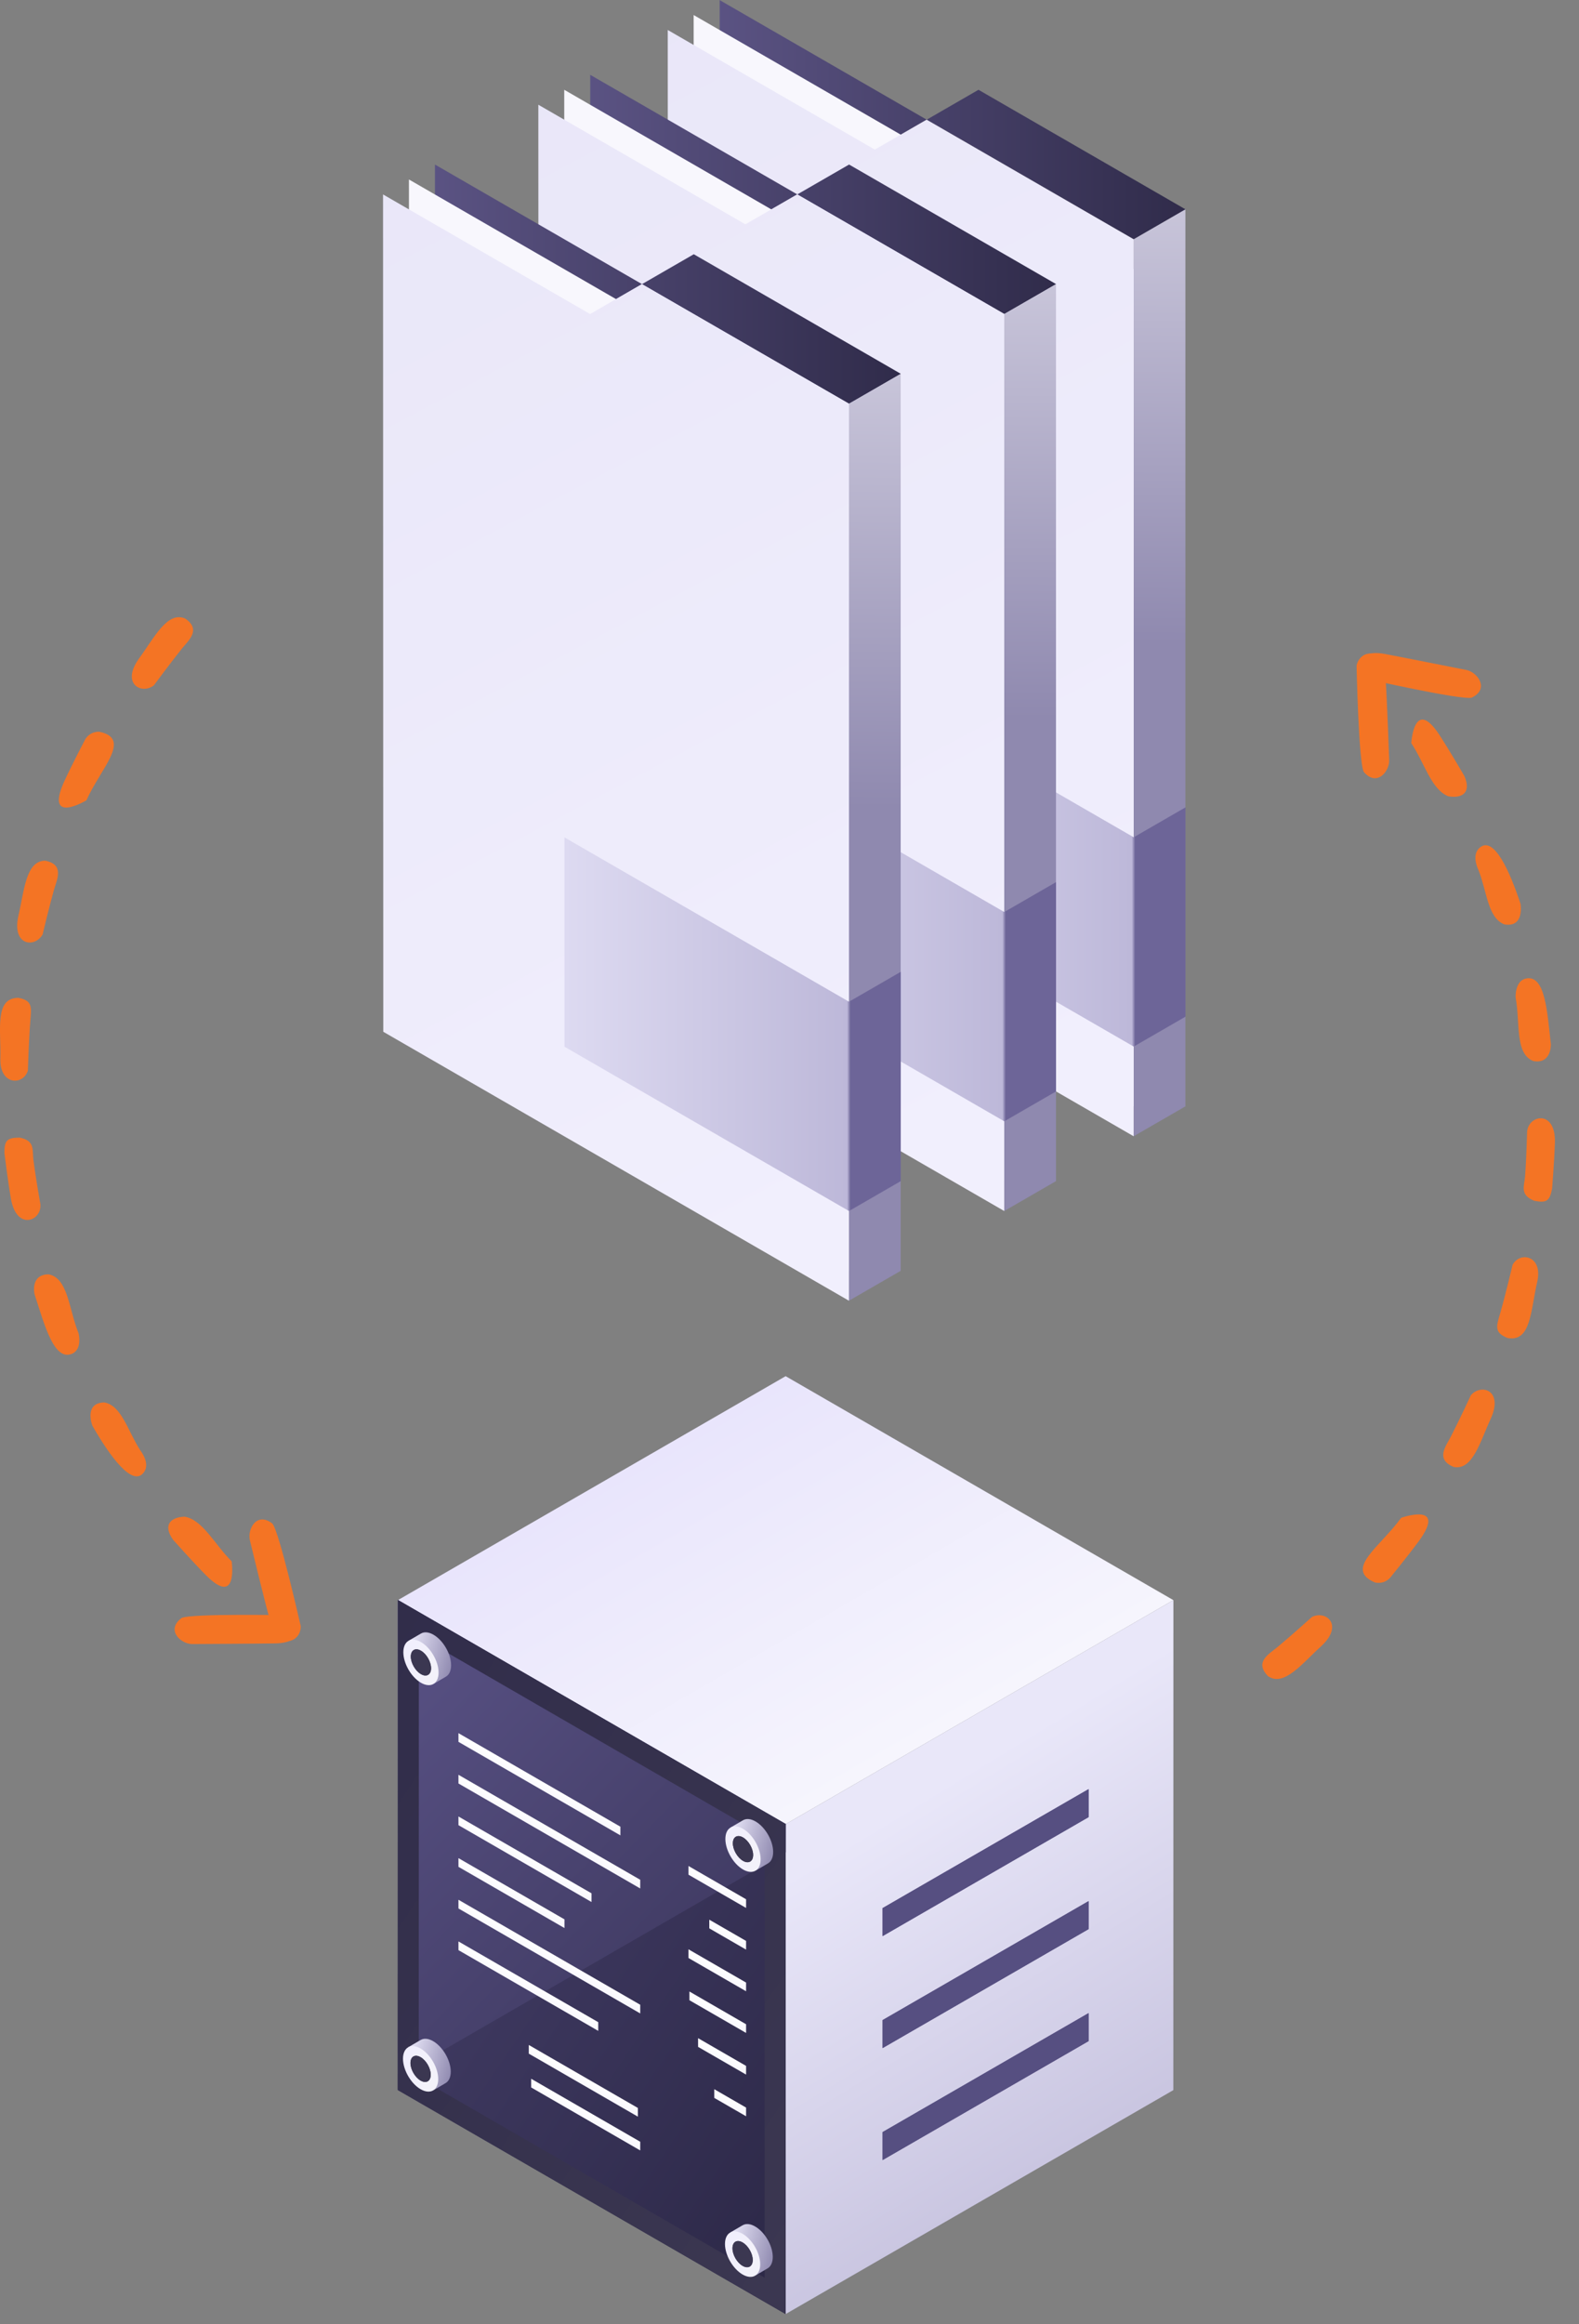 <?xml version="1.0" encoding="UTF-8"?> <svg xmlns="http://www.w3.org/2000/svg" width="87" height="128" viewBox="0 0 87 128" fill="none"><rect x="0" y="0" width="87" height="128" fill="#808080" stroke="none"/><g clip-path="url(#clip0)"><path d="M43.287 100.464L21.922 88.128L43.287 75.793L64.652 88.128L43.287 100.464Z" fill="url(#paint0_linear)"></path><path fill-rule="evenodd" clip-rule="evenodd" d="M43.287 127.447V100.464L64.652 88.128L64.648 115.114L43.287 127.447Z" fill="url(#paint1_linear)"></path><path d="M21.922 88.128L21.914 115.108L43.287 127.447V100.464L21.922 88.128Z" fill="url(#paint2_linear)"></path><path d="M21.934 114.348L21.914 88.117L43.301 100.456L43.299 102.013L21.934 114.348Z" fill="url(#paint3_linear)"></path><path fill-rule="evenodd" clip-rule="evenodd" d="M43.287 100.464V127.447L21.914 115.108L21.922 88.113L43.287 100.464ZM23.072 114.44L42.13 125.444V101.131L23.078 90.117L23.072 114.44Z" fill="url(#paint4_linear)"></path><path d="M34.183 100.606L25.26 95.454V95.933L34.183 101.084V100.606Z" fill="url(#paint5_linear)"></path><path d="M41.108 104.603L37.933 102.769V103.248L41.108 105.081V104.603Z" fill="url(#paint6_linear)"></path><path d="M35.275 103.529L25.26 97.747V98.226L35.275 104.008V103.529Z" fill="url(#paint7_linear)"></path><path d="M41.108 106.897L39.081 105.727V106.205L41.108 107.376V106.897Z" fill="url(#paint8_linear)"></path><path d="M32.591 104.275L25.26 100.043V100.521L32.591 104.754V104.275Z" fill="url(#paint9_linear)"></path><path d="M41.108 109.191L37.933 107.358V107.837L41.108 109.67V109.191Z" fill="url(#paint10_linear)"></path><path d="M31.101 105.709L25.26 102.337V102.816L31.101 106.188V105.709Z" fill="url(#paint11_linear)"></path><path d="M41.108 111.486L37.986 109.683V110.162L41.108 111.965V111.486Z" fill="url(#paint12_linear)"></path><path d="M35.275 110.412L25.26 104.63V105.109L35.275 110.891V110.412Z" fill="url(#paint13_linear)"></path><path d="M41.108 113.78L38.463 112.253V112.732L41.108 114.259V113.78Z" fill="url(#paint14_linear)"></path><path d="M32.962 111.372L25.26 106.925V107.404L32.962 111.851V111.372Z" fill="url(#paint15_linear)"></path><path d="M41.108 116.076L39.354 115.063V115.542L41.108 116.554V116.076Z" fill="url(#paint16_linear)"></path><path d="M35.145 116.096L29.136 112.627V113.105L35.145 116.575V116.096Z" fill="url(#paint17_linear)"></path><path d="M35.275 117.957L29.266 114.488V114.966L35.275 118.436V117.957Z" fill="url(#paint18_linear)"></path><path fill-rule="evenodd" clip-rule="evenodd" d="M24.836 114.099C24.836 113.48 24.401 112.728 23.866 112.418C23.596 112.262 23.353 112.249 23.177 112.353V112.352L22.489 112.754L22.915 112.769C22.902 112.833 22.896 112.903 22.896 112.979C22.896 113.598 23.33 114.35 23.866 114.659C23.937 114.7 24.007 114.731 24.073 114.753L23.876 115.123L24.549 114.729L24.548 114.729C24.726 114.629 24.836 114.41 24.836 114.099Z" fill="url(#paint19_linear)"></path><path fill-rule="evenodd" clip-rule="evenodd" d="M24.145 114.503C24.145 115.123 23.71 115.373 23.174 115.064C22.639 114.754 22.204 114.002 22.204 113.383C22.204 112.765 22.639 112.514 23.174 112.823C23.71 113.132 24.145 113.885 24.145 114.503Z" fill="url(#paint20_linear)"></path><path d="M23.732 114.265C23.732 114.622 23.483 114.766 23.174 114.588C22.866 114.41 22.616 113.977 22.616 113.621C22.616 113.265 22.866 113.121 23.174 113.299C23.483 113.477 23.732 113.91 23.732 114.265Z" fill="#3B3751"></path><path d="M23.732 114.265C23.732 114.622 23.483 114.766 23.174 114.588C22.866 114.41 22.616 113.977 22.616 113.621C22.616 113.265 22.866 113.121 23.174 113.299C23.483 113.477 23.732 113.91 23.732 114.265Z" fill="#3B3751"></path><path fill-rule="evenodd" clip-rule="evenodd" d="M24.855 91.713C24.855 91.095 24.421 90.342 23.885 90.033C23.615 89.877 23.372 89.864 23.196 89.967V89.966L22.508 90.368L22.933 90.383C22.921 90.448 22.915 90.518 22.915 90.593C22.915 91.212 23.349 91.964 23.885 92.274C23.956 92.315 24.026 92.345 24.092 92.367L23.895 92.737L24.567 92.344L24.567 92.343C24.745 92.243 24.855 92.025 24.855 91.713Z" fill="url(#paint21_linear)"></path><path fill-rule="evenodd" clip-rule="evenodd" d="M24.164 92.118C24.164 92.737 23.729 92.987 23.193 92.678C22.657 92.369 22.223 91.616 22.223 90.998C22.223 90.379 22.657 90.128 23.193 90.437C23.729 90.746 24.164 91.499 24.164 92.118Z" fill="url(#paint22_linear)"></path><path d="M23.751 91.88C23.751 92.236 23.502 92.381 23.193 92.202C22.885 92.024 22.635 91.591 22.635 91.236C22.635 90.88 22.885 90.735 23.193 90.913C23.502 91.091 23.751 91.524 23.751 91.88Z" fill="#3B3751"></path><path d="M23.751 91.88C23.751 92.236 23.502 92.381 23.193 92.202C22.885 92.024 22.635 91.591 22.635 91.236C22.635 90.88 22.885 90.735 23.193 90.913C23.502 91.091 23.751 91.524 23.751 91.88Z" fill="#3B3751"></path><path fill-rule="evenodd" clip-rule="evenodd" d="M42.578 124.303C42.578 123.684 42.143 122.932 41.607 122.623C41.338 122.466 41.094 122.453 40.918 122.557V122.556L40.231 122.958L40.656 122.973C40.643 123.037 40.637 123.107 40.637 123.183C40.637 123.802 41.071 124.554 41.607 124.863C41.678 124.904 41.748 124.935 41.815 124.957L41.617 125.327L42.29 124.933L42.289 124.933C42.468 124.833 42.578 124.614 42.578 124.303Z" fill="url(#paint23_linear)"></path><path fill-rule="evenodd" clip-rule="evenodd" d="M41.886 124.707C41.886 125.327 41.451 125.577 40.915 125.268C40.38 124.958 39.945 124.206 39.945 123.587C39.945 122.969 40.38 122.718 40.915 123.027C41.451 123.336 41.886 124.089 41.886 124.707Z" fill="url(#paint24_linear)"></path><path d="M41.474 124.469C41.474 124.826 41.224 124.97 40.915 124.792C40.607 124.614 40.358 124.181 40.358 123.825C40.358 123.469 40.607 123.325 40.915 123.503C41.224 123.681 41.474 124.114 41.474 124.469Z" fill="#3B3751"></path><path d="M41.474 124.469C41.474 124.826 41.224 124.97 40.915 124.792C40.607 124.614 40.358 124.181 40.358 123.825C40.358 123.469 40.607 123.325 40.915 123.503C41.224 123.681 41.474 124.114 41.474 124.469Z" fill="#3B3751"></path><path fill-rule="evenodd" clip-rule="evenodd" d="M42.6 101.997C42.6 101.379 42.165 100.626 41.63 100.317C41.36 100.161 41.117 100.147 40.94 100.251V100.25L40.253 100.652L40.678 100.667C40.666 100.731 40.66 100.801 40.66 100.877C40.66 101.496 41.094 102.248 41.63 102.558C41.7 102.599 41.771 102.629 41.837 102.651L41.639 103.021L42.312 102.628L42.312 102.627C42.49 102.527 42.6 102.309 42.6 101.997Z" fill="url(#paint25_linear)"></path><path fill-rule="evenodd" clip-rule="evenodd" d="M41.909 102.402C41.909 103.021 41.474 103.271 40.938 102.962C40.402 102.653 39.967 101.9 39.967 101.281C39.967 100.663 40.402 100.412 40.938 100.721C41.474 101.03 41.909 101.783 41.909 102.402Z" fill="url(#paint26_linear)"></path><path d="M41.496 102.164C41.496 102.52 41.246 102.664 40.938 102.486C40.63 102.308 40.38 101.875 40.38 101.519C40.38 101.164 40.63 101.019 40.938 101.197C41.246 101.375 41.496 101.808 41.496 102.164Z" fill="#3B3751"></path><path d="M41.496 102.164C41.496 102.52 41.246 102.664 40.938 102.486C40.63 102.308 40.38 101.875 40.38 101.519C40.38 101.164 40.63 101.019 40.938 101.197C41.246 101.375 41.496 101.808 41.496 102.164Z" fill="#3B3751"></path><path d="M59.979 110.872V112.414L48.629 118.966V117.425L59.979 110.872Z" fill="url(#paint27_linear)"></path><path d="M59.979 110.872V112.414L48.629 118.966V117.425L59.979 110.872Z" fill="url(#paint28_linear)"></path><path d="M59.979 104.704V106.246L48.629 112.799V111.257L59.979 104.704Z" fill="url(#paint29_linear)"></path><path d="M59.979 104.704V106.246L48.629 112.799V111.257L59.979 104.704Z" fill="url(#paint30_linear)"></path><path d="M59.979 98.536V100.078L48.629 106.631V105.089L59.979 98.536Z" fill="url(#paint31_linear)"></path><path d="M59.979 98.536V100.078L48.629 106.631V105.089L59.979 98.536Z" fill="url(#paint32_linear)"></path><path d="M10.175 83.532C11.174 83.703 11.826 85.063 12.763 85.988C12.763 85.988 13.135 88.543 11.35 86.758C10.586 85.985 9.537 84.805 9.537 84.805C8.936 83.955 9.445 83.551 10.175 83.532ZM5.744 77.239C6.713 77.409 7.039 78.825 7.741 79.894C7.741 79.894 8.277 80.563 7.949 81.057C7.325 82 6.006 80.122 5.091 78.522C5.091 78.522 4.599 77.266 5.744 77.239ZM2.673 70.184C3.752 70.383 3.785 72.084 4.327 73.426C4.327 73.426 4.557 74.316 3.961 74.562C2.966 74.971 2.447 72.943 1.904 71.281C1.904 71.281 1.645 70.199 2.673 70.184ZM1.08 62.654C1.936 62.816 1.775 63.335 1.839 63.863C1.967 64.876 2.226 66.326 2.226 66.326C2.31 67.244 0.92 67.804 0.604 66.032C0.428 65.014 0.244 63.505 0.244 63.505C0.238 62.802 0.39 62.66 1.08 62.654ZM1.008 54.956C1.802 55.107 1.734 55.458 1.669 56.254C1.583 57.371 1.536 58.965 1.536 58.965C1.272 59.797 -0.009 59.773 0.019 58.331C0.061 56.692 -0.318 54.969 1.008 54.956ZM2.492 47.403C3.558 47.613 3.142 48.424 2.979 48.991C2.693 50.005 2.349 51.462 2.349 51.462C1.926 52.223 0.631 52.099 1.018 50.416C1.34 49.05 1.42 47.404 2.492 47.403ZM5.465 40.3C7.294 40.68 5.561 42.29 4.761 44.078C4.761 44.078 2.428 45.48 3.545 43.023C3.982 42.077 4.706 40.698 4.706 40.698C4.876 40.448 5.124 40.297 5.465 40.3Z" fill="#F47424"></path><path d="M10.2 34.065C11.099 34.675 10.4 35.258 10.027 35.717C9.367 36.538 8.481 37.744 8.481 37.744C7.794 38.279 6.651 37.658 7.665 36.26C8.496 35.13 9.213 33.646 10.2 34.065Z" fill="#F47424"></path><path d="M15.008 83.911C15.393 84.356 16.571 89.567 16.571 89.567C16.575 90.453 15.374 90.922 14.889 89.286C14.614 88.337 13.766 84.823 13.766 84.823C13.628 84.211 14.144 83.239 15.008 83.911Z" fill="#F47424"></path><path d="M10.007 89.109C10.537 88.854 15.906 88.961 15.906 88.961C16.763 89.188 16.901 90.47 15.196 90.51C14.208 90.527 10.563 90.546 10.563 90.546C9.936 90.519 9.132 89.767 10.007 89.109Z" fill="#F47424"></path><path d="M79.801 43.855C78.858 43.487 78.491 42.025 77.759 40.93C77.759 40.93 77.906 38.353 79.297 40.459C79.891 41.37 80.682 42.736 80.682 42.736C81.1 43.689 80.521 43.983 79.801 43.855ZM82.882 50.908C81.967 50.548 81.931 49.095 81.457 47.907C81.457 47.907 81.067 47.144 81.487 46.726C82.288 45.927 83.203 48.032 83.779 49.782C83.779 49.782 84.009 51.112 82.882 50.908ZM84.477 58.435C83.459 58.025 83.769 56.351 83.507 54.928C83.507 54.928 83.46 54.01 84.093 53.889C85.15 53.687 85.252 55.778 85.45 57.515C85.45 57.515 85.487 58.627 84.477 58.435ZM84.529 66.132C83.723 65.801 83.984 65.326 84.028 64.796C84.105 63.778 84.142 62.305 84.142 62.305C84.244 61.389 85.717 61.118 85.672 62.918C85.64 63.95 85.518 65.466 85.518 65.466C85.383 66.156 85.206 66.265 84.529 66.132ZM83.057 73.688C82.309 73.382 82.446 73.051 82.67 72.285C82.977 71.207 83.342 69.655 83.342 69.655C83.768 68.893 85.019 69.172 84.702 70.58C84.332 72.178 84.359 73.941 83.057 73.688ZM80.09 80.791C79.087 80.371 79.657 79.661 79.93 79.137C80.414 78.201 81.042 76.843 81.042 76.843C81.609 76.182 82.853 76.564 82.137 78.135C81.548 79.408 81.14 81.004 80.09 80.791ZM75.753 87.154C74.037 86.415 76.058 85.185 77.2 83.594C77.2 83.594 79.767 82.688 78.18 84.871C77.562 85.71 76.576 86.916 76.576 86.916C76.36 87.127 76.086 87.225 75.753 87.154Z" fill="#F47424"></path><path d="M69.864 92.314C69.106 91.536 69.908 91.105 70.365 90.73C71.176 90.058 72.286 89.054 72.286 89.054C73.067 88.668 74.062 89.505 72.788 90.671C71.748 91.612 70.748 92.922 69.864 92.314Z" fill="#F47424"></path><path d="M75.143 42.515C74.855 42.002 74.745 36.661 74.745 36.661C74.919 35.792 76.189 35.573 76.336 37.273C76.415 38.258 76.542 41.871 76.542 41.871C76.555 42.498 75.855 43.347 75.143 42.515Z" fill="#F47424"></path><path d="M81.084 38.425C80.513 38.569 75.275 37.388 75.275 37.388C74.481 36.993 74.603 35.71 76.281 36.013C77.252 36.194 80.828 36.906 80.828 36.906C81.437 37.058 82.073 37.956 81.084 38.425Z" fill="#F47424"></path><path fill-rule="evenodd" clip-rule="evenodd" d="M39.652 0.005L51.06 6.592L53.913 4.945L65.322 11.532L62.469 13.179L51.06 6.592L48.208 8.239L39.652 3.298V0.005Z" fill="url(#paint33_linear)"></path><path fill-rule="evenodd" clip-rule="evenodd" d="M38.219 0.828L62.476 14.833V60.941L38.233 46.788L38.219 0.828Z" fill="#F8F7FD"></path><path fill-rule="evenodd" clip-rule="evenodd" d="M62.461 62.58V13.179L65.313 11.532V60.934L62.461 62.58Z" fill="url(#paint34_linear)"></path><path fill-rule="evenodd" clip-rule="evenodd" d="M36.792 1.652L48.201 8.239L51.053 6.592L62.462 13.179V62.58L36.805 47.767L36.792 1.652Z" fill="url(#paint35_linear)"></path><path fill-rule="evenodd" clip-rule="evenodd" d="M46.79 37.064V48.591L62.465 57.64L65.317 55.993V44.466L62.465 46.113L46.79 37.064Z" fill="url(#paint36_linear)"></path><path fill-rule="evenodd" clip-rule="evenodd" d="M32.521 4.121L43.93 10.708L46.783 9.062L58.191 15.649L55.339 17.295L43.93 10.708L41.078 12.355L32.521 7.415V4.121Z" fill="url(#paint37_linear)"></path><path fill-rule="evenodd" clip-rule="evenodd" d="M31.089 4.945L55.346 18.949V65.058L31.102 50.904L31.089 4.945Z" fill="#F8F7FD"></path><path fill-rule="evenodd" clip-rule="evenodd" d="M55.331 66.697V17.295L58.183 15.649V65.05L55.331 66.697Z" fill="url(#paint38_linear)"></path><path fill-rule="evenodd" clip-rule="evenodd" d="M29.662 5.768L41.071 12.355L43.923 10.708L55.331 17.295V66.697L29.675 51.884L29.662 5.768Z" fill="url(#paint39_linear)"></path><path fill-rule="evenodd" clip-rule="evenodd" d="M39.66 41.18V52.707L55.334 61.757L58.186 60.11V48.583L55.334 50.23L39.66 41.18Z" fill="url(#paint40_linear)"></path><path fill-rule="evenodd" clip-rule="evenodd" d="M23.965 9.062L35.373 15.649L38.226 14.002L49.635 20.589L46.782 22.236L35.373 15.649L32.521 17.296L23.965 12.356V9.062Z" fill="url(#paint41_linear)"></path><path fill-rule="evenodd" clip-rule="evenodd" d="M22.532 9.885L46.789 23.89V69.998L22.546 55.845L22.532 9.885Z" fill="#F8F7FD"></path><path fill-rule="evenodd" clip-rule="evenodd" d="M46.774 71.638V22.236L49.626 20.589V69.991L46.774 71.638Z" fill="url(#paint42_linear)"></path><path fill-rule="evenodd" clip-rule="evenodd" d="M21.105 10.709L32.514 17.296L35.366 15.649L46.775 22.236V71.638L21.118 56.825L21.105 10.709Z" fill="url(#paint43_linear)"></path><path fill-rule="evenodd" clip-rule="evenodd" d="M31.103 46.121V57.648L46.778 66.697L49.63 65.051V53.524L46.778 55.17L31.103 46.121Z" fill="url(#paint44_linear)"></path></g><defs><linearGradient id="paint0_linear" x1="50.798" y1="103.572" x2="35.525" y2="77.084" gradientUnits="userSpaceOnUse"><stop stop-color="#FAFAFD"></stop><stop offset="1" stop-color="#E7E3FC"></stop></linearGradient><linearGradient id="paint1_linear" x1="66.16" y1="141.142" x2="43.235" y2="103.572" gradientUnits="userSpaceOnUse"><stop stop-color="#A7A1C6"></stop><stop offset="1" stop-color="#E9E7F9"></stop></linearGradient><linearGradient id="paint2_linear" x1="20.311" y1="57.267" x2="67.857" y2="89.197" gradientUnits="userSpaceOnUse"><stop stop-color="#564F81"></stop><stop offset="1" stop-color="#2C2847"></stop></linearGradient><linearGradient id="paint3_linear" x1="21.863" y1="93.707" x2="52.714" y2="123.511" gradientUnits="userSpaceOnUse"><stop stop-color="#564F81"></stop><stop offset="1" stop-color="#2C2847"></stop></linearGradient><linearGradient id="paint4_linear" x1="20.311" y1="57.267" x2="67.857" y2="89.197" gradientUnits="userSpaceOnUse"><stop stop-color="#2C2847"></stop><stop offset="1" stop-color="#3B3751"></stop></linearGradient><linearGradient id="paint5_linear" x1="41.647" y1="105.821" x2="42.157" y2="104.897" gradientUnits="userSpaceOnUse"><stop stop-color="#EFEDFA"></stop><stop offset="1" stop-color="white"></stop></linearGradient><linearGradient id="paint6_linear" x1="43.765" y1="107.042" x2="44.251" y2="106.084" gradientUnits="userSpaceOnUse"><stop stop-color="#EFEDFA"></stop><stop offset="1" stop-color="white"></stop></linearGradient><linearGradient id="paint7_linear" x1="43.652" y1="109.272" x2="44.164" y2="108.351" gradientUnits="userSpaceOnUse"><stop stop-color="#EFEDFA"></stop><stop offset="1" stop-color="white"></stop></linearGradient><linearGradient id="paint8_linear" x1="42.804" y1="108.782" x2="43.266" y2="107.793" gradientUnits="userSpaceOnUse"><stop stop-color="#EFEDFA"></stop><stop offset="1" stop-color="white"></stop></linearGradient><linearGradient id="paint9_linear" x1="38.722" y1="108.721" x2="39.23" y2="107.793" gradientUnits="userSpaceOnUse"><stop stop-color="#EFEDFA"></stop><stop offset="1" stop-color="white"></stop></linearGradient><linearGradient id="paint10_linear" x1="43.765" y1="111.631" x2="44.251" y2="110.672" gradientUnits="userSpaceOnUse"><stop stop-color="#EFEDFA"></stop><stop offset="1" stop-color="white"></stop></linearGradient><linearGradient id="paint11_linear" x1="35.986" y1="109.435" x2="36.489" y2="108.502" gradientUnits="userSpaceOnUse"><stop stop-color="#EFEDFA"></stop><stop offset="1" stop-color="white"></stop></linearGradient><linearGradient id="paint12_linear" x1="43.72" y1="113.9" x2="44.206" y2="112.94" gradientUnits="userSpaceOnUse"><stop stop-color="#EFEDFA"></stop><stop offset="1" stop-color="white"></stop></linearGradient><linearGradient id="paint13_linear" x1="43.652" y1="116.155" x2="44.164" y2="115.234" gradientUnits="userSpaceOnUse"><stop stop-color="#EFEDFA"></stop><stop offset="1" stop-color="white"></stop></linearGradient><linearGradient id="paint14_linear" x1="43.321" y1="115.964" x2="43.799" y2="114.995" gradientUnits="userSpaceOnUse"><stop stop-color="#EFEDFA"></stop><stop offset="1" stop-color="white"></stop></linearGradient><linearGradient id="paint15_linear" x1="39.404" y1="115.997" x2="39.912" y2="115.071" gradientUnits="userSpaceOnUse"><stop stop-color="#EFEDFA"></stop><stop offset="1" stop-color="white"></stop></linearGradient><linearGradient id="paint16_linear" x1="42.576" y1="117.829" x2="43.027" y2="116.827" gradientUnits="userSpaceOnUse"><stop stop-color="#EFEDFA"></stop><stop offset="1" stop-color="white"></stop></linearGradient><linearGradient id="paint17_linear" x1="40.171" y1="119.904" x2="40.675" y2="118.971" gradientUnits="userSpaceOnUse"><stop stop-color="#EFEDFA"></stop><stop offset="1" stop-color="white"></stop></linearGradient><linearGradient id="paint18_linear" x1="40.301" y1="121.765" x2="40.805" y2="120.832" gradientUnits="userSpaceOnUse"><stop stop-color="#EFEDFA"></stop><stop offset="1" stop-color="white"></stop></linearGradient><linearGradient id="paint19_linear" x1="24.789" y1="115.066" x2="21.997" y2="114.296" gradientUnits="userSpaceOnUse"><stop stop-color="#8C86AD"></stop><stop offset="1" stop-color="#E9E7F9"></stop></linearGradient><linearGradient id="paint20_linear" x1="23.522" y1="115.096" x2="22.406" y2="114.847" gradientUnits="userSpaceOnUse"><stop stop-color="#F3F2FA"></stop><stop offset="1" stop-color="#F1EFFD"></stop></linearGradient><linearGradient id="paint21_linear" x1="24.808" y1="92.68" x2="22.016" y2="91.91" gradientUnits="userSpaceOnUse"><stop stop-color="#8C86AD"></stop><stop offset="1" stop-color="#E9E7F9"></stop></linearGradient><linearGradient id="paint22_linear" x1="23.541" y1="92.711" x2="22.425" y2="92.461" gradientUnits="userSpaceOnUse"><stop stop-color="#F3F2FA"></stop><stop offset="1" stop-color="#F1EFFD"></stop></linearGradient><linearGradient id="paint23_linear" x1="42.531" y1="125.27" x2="39.739" y2="124.5" gradientUnits="userSpaceOnUse"><stop stop-color="#8C86AD"></stop><stop offset="1" stop-color="#E9E7F9"></stop></linearGradient><linearGradient id="paint24_linear" x1="41.263" y1="125.3" x2="40.147" y2="125.051" gradientUnits="userSpaceOnUse"><stop stop-color="#F3F2FA"></stop><stop offset="1" stop-color="#F1EFFD"></stop></linearGradient><linearGradient id="paint25_linear" x1="42.553" y1="102.964" x2="39.761" y2="102.194" gradientUnits="userSpaceOnUse"><stop stop-color="#8C86AD"></stop><stop offset="1" stop-color="#E9E7F9"></stop></linearGradient><linearGradient id="paint26_linear" x1="41.286" y1="102.995" x2="40.169" y2="102.745" gradientUnits="userSpaceOnUse"><stop stop-color="#F3F2FA"></stop><stop offset="1" stop-color="#F1EFFD"></stop></linearGradient><linearGradient id="paint27_linear" x1="1135.15" y1="229.32" x2="1136.9" y2="235.417" gradientUnits="userSpaceOnUse"><stop stop-color="#564F81"></stop><stop offset="1" stop-color="#2C2847"></stop></linearGradient><linearGradient id="paint28_linear" x1="1135.15" y1="229.32" x2="1136.9" y2="235.417" gradientUnits="userSpaceOnUse"><stop stop-color="#564F81"></stop><stop offset="1" stop-color="#2C2847"></stop></linearGradient><linearGradient id="paint29_linear" x1="1135.15" y1="223.152" x2="1136.9" y2="229.249" gradientUnits="userSpaceOnUse"><stop stop-color="#564F81"></stop><stop offset="1" stop-color="#2C2847"></stop></linearGradient><linearGradient id="paint30_linear" x1="1135.15" y1="223.152" x2="1136.9" y2="229.249" gradientUnits="userSpaceOnUse"><stop stop-color="#564F81"></stop><stop offset="1" stop-color="#2C2847"></stop></linearGradient><linearGradient id="paint31_linear" x1="1135.15" y1="216.984" x2="1136.9" y2="223.081" gradientUnits="userSpaceOnUse"><stop stop-color="#564F81"></stop><stop offset="1" stop-color="#2C2847"></stop></linearGradient><linearGradient id="paint32_linear" x1="1135.15" y1="216.984" x2="1136.9" y2="223.081" gradientUnits="userSpaceOnUse"><stop stop-color="#564F81"></stop><stop offset="1" stop-color="#2C2847"></stop></linearGradient><linearGradient id="paint33_linear" x1="36.811" y1="2.071" x2="69.611" y2="2.071" gradientUnits="userSpaceOnUse"><stop stop-color="#5F5789"></stop><stop offset="1" stop-color="#292541"></stop></linearGradient><linearGradient id="paint34_linear" x1="63.886" y1="-8.522" x2="63.574" y2="35.443" gradientUnits="userSpaceOnUse"><stop stop-color="#F8F7FD"></stop><stop offset="1" stop-color="#8F89AF"></stop></linearGradient><linearGradient id="paint35_linear" x1="-15.977" y1="-85.358" x2="60.798" y2="59.286" gradientUnits="userSpaceOnUse"><stop stop-color="#DDDAF1"></stop><stop offset="1" stop-color="#F1EFFD"></stop></linearGradient><linearGradient id="paint36_linear" x1="46.79" y1="47.356" x2="65.329" y2="47.356" gradientUnits="userSpaceOnUse"><stop stop-color="#DDDAF1"></stop><stop offset="0.84" stop-color="#BDB8D9"></stop><stop offset="0.85" stop-color="#6D6598"></stop><stop offset="1" stop-color="#6D6598"></stop></linearGradient><linearGradient id="paint37_linear" x1="29.68" y1="6.187" x2="62.481" y2="6.187" gradientUnits="userSpaceOnUse"><stop stop-color="#5F5789"></stop><stop offset="1" stop-color="#292541"></stop></linearGradient><linearGradient id="paint38_linear" x1="56.755" y1="-4.405" x2="56.443" y2="39.56" gradientUnits="userSpaceOnUse"><stop stop-color="#F8F7FD"></stop><stop offset="1" stop-color="#8F89AF"></stop></linearGradient><linearGradient id="paint39_linear" x1="-23.108" y1="-81.241" x2="53.668" y2="63.403" gradientUnits="userSpaceOnUse"><stop stop-color="#DDDAF1"></stop><stop offset="1" stop-color="#F1EFFD"></stop></linearGradient><linearGradient id="paint40_linear" x1="39.66" y1="51.472" x2="58.199" y2="51.472" gradientUnits="userSpaceOnUse"><stop stop-color="#DDDAF1"></stop><stop offset="0.84" stop-color="#BDB8D9"></stop><stop offset="0.85" stop-color="#6D6598"></stop><stop offset="1" stop-color="#6D6598"></stop></linearGradient><linearGradient id="paint41_linear" x1="21.124" y1="11.128" x2="53.924" y2="11.128" gradientUnits="userSpaceOnUse"><stop stop-color="#5F5789"></stop><stop offset="1" stop-color="#292541"></stop></linearGradient><linearGradient id="paint42_linear" x1="48.199" y1="0.535" x2="47.887" y2="44.501" gradientUnits="userSpaceOnUse"><stop stop-color="#F8F7FD"></stop><stop offset="1" stop-color="#8F89AF"></stop></linearGradient><linearGradient id="paint43_linear" x1="-31.664" y1="-76.301" x2="45.111" y2="68.343" gradientUnits="userSpaceOnUse"><stop stop-color="#DDDAF1"></stop><stop offset="1" stop-color="#F1EFFD"></stop></linearGradient><linearGradient id="paint44_linear" x1="31.103" y1="56.413" x2="49.642" y2="56.413" gradientUnits="userSpaceOnUse"><stop stop-color="#DDDAF1"></stop><stop offset="0.84" stop-color="#BDB8D9"></stop><stop offset="0.85" stop-color="#6D6598"></stop><stop offset="1" stop-color="#6D6598"></stop></linearGradient><clipPath id="clip0"><rect width="86.361" height="128" fill="white"></rect></clipPath></defs></svg> 